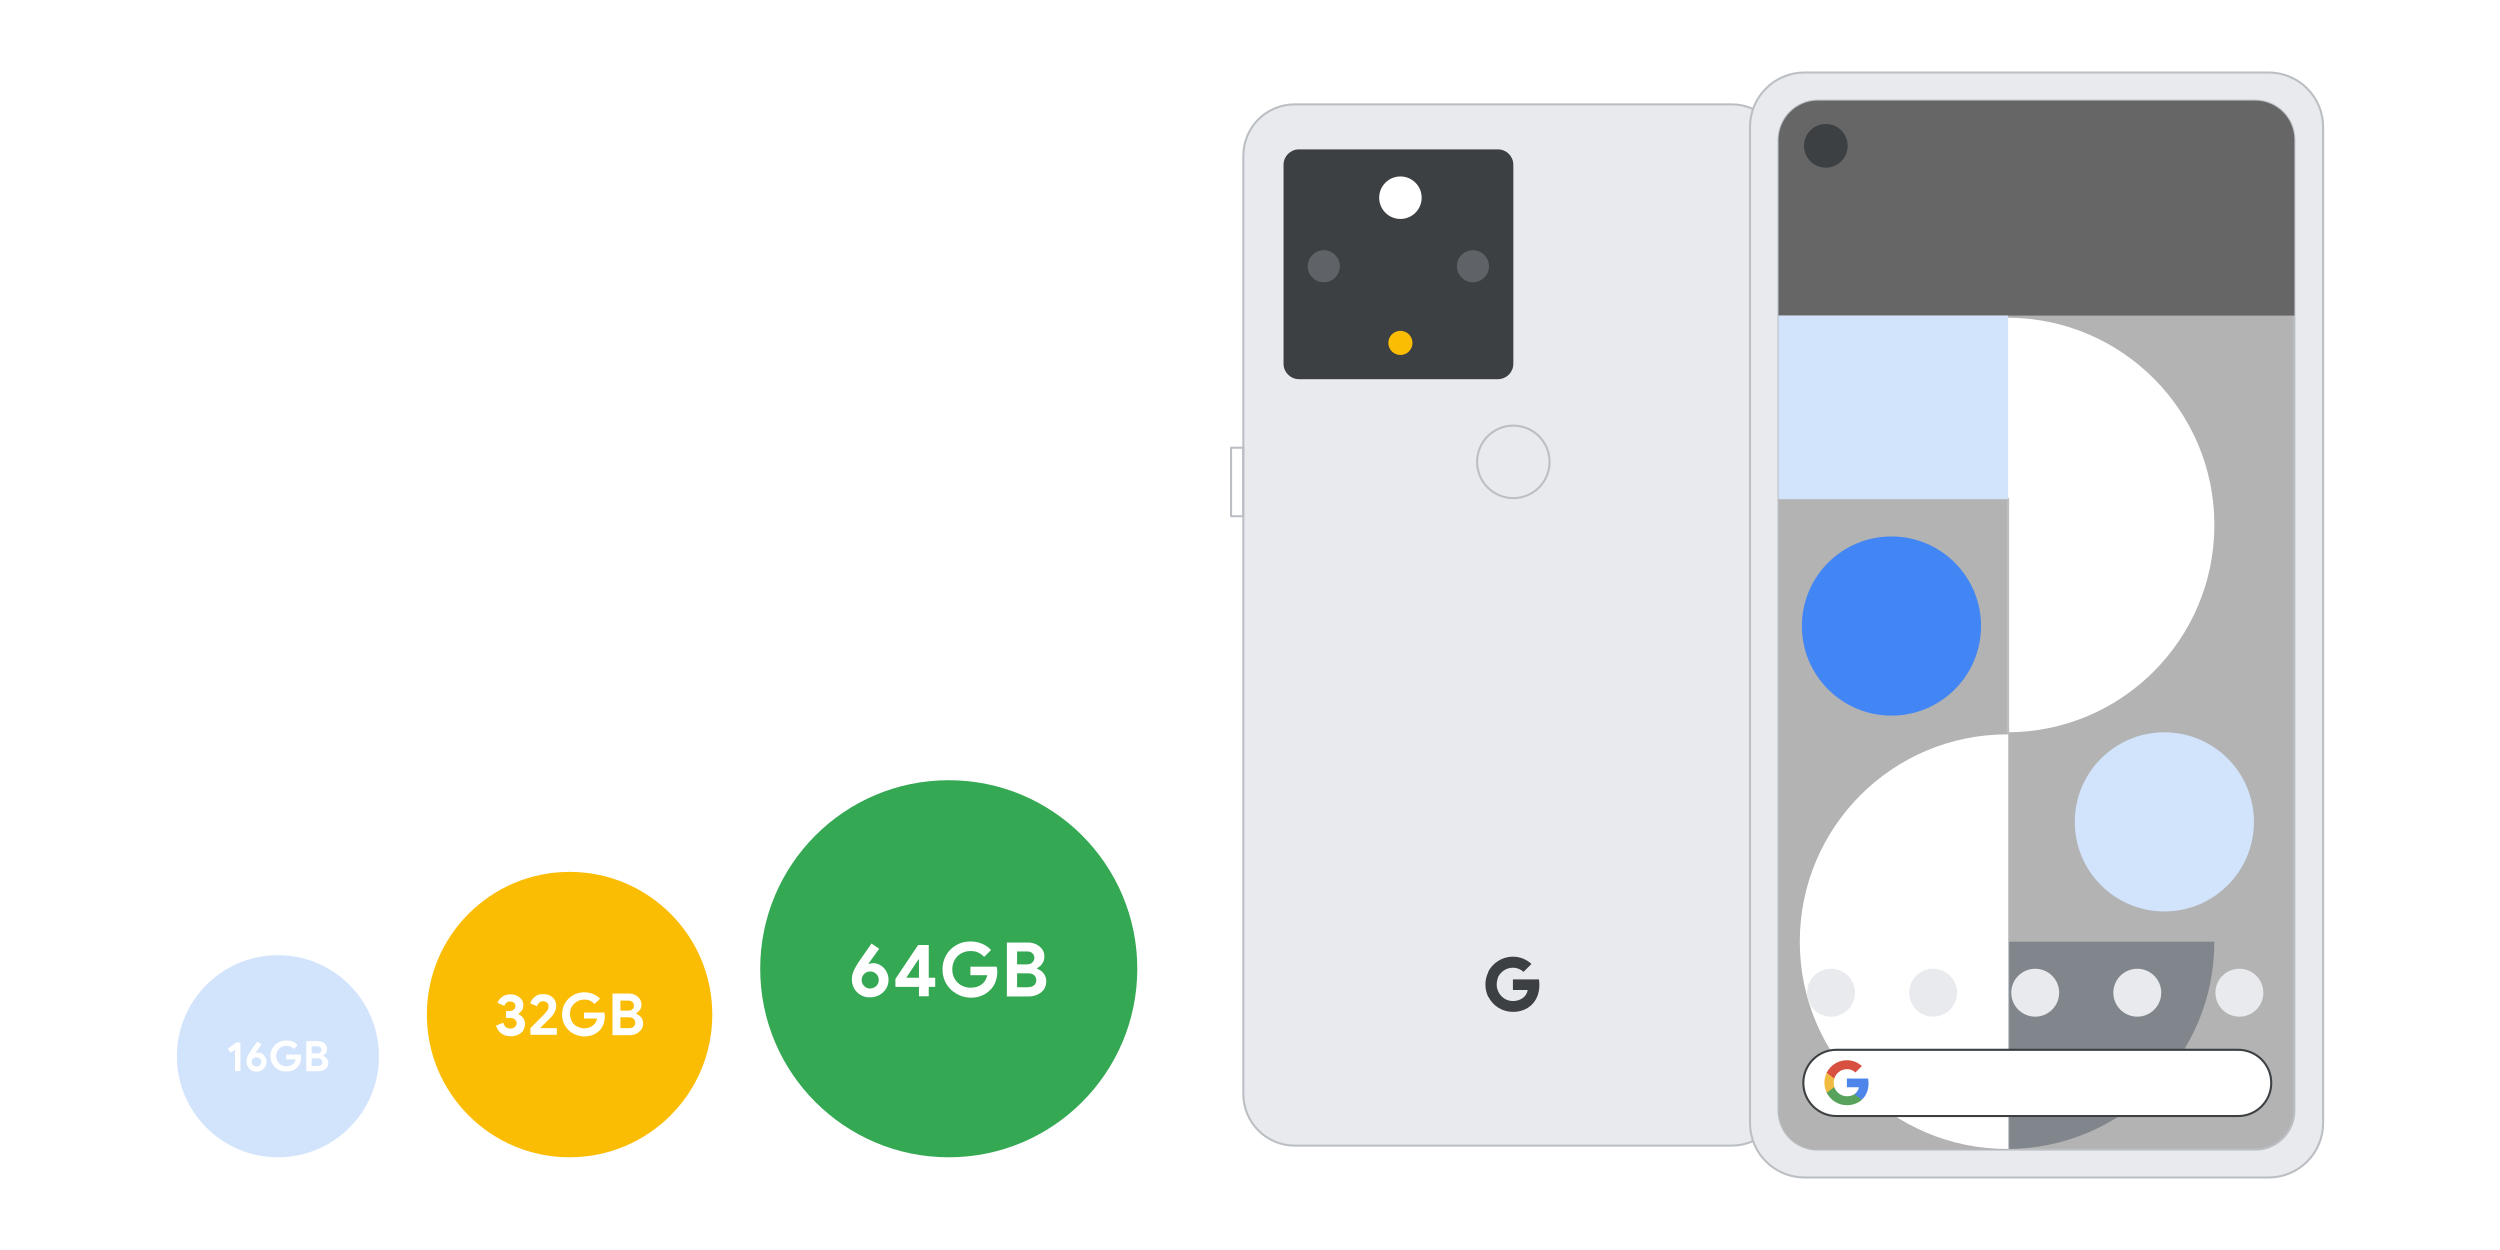 <?xml version="1.0" encoding="utf-8"?>
<!-- Generator: Adobe Illustrator 24.0.0, SVG Export Plug-In . SVG Version: 6.00 Build 0)  -->
<svg version="1.1" id="Layer_1" xmlns="http://www.w3.org/2000/svg" xmlns:xlink="http://www.w3.org/1999/xlink" x="0px" y="0px"
	 viewBox="0 0 1200 600" style="enable-background:new 0 0 1200 600;" xml:space="preserve">
<style type="text/css">
	.st0{fill:#FFFFFF;}
	.st1{fill:#FFFFFF;stroke:#FFFFFF;stroke-linecap:round;stroke-linejoin:round;}
	.st2{fill:#E8EAED;}
	.st3{fill:none;stroke:#BBBFC4;stroke-linecap:round;stroke-linejoin:round;}
	.st4{fill:#3C4043;}
	.st5{fill:#FBBC04;}
	.st6{fill:#5F6368;}
	.st7{fill:#E8EAED;stroke:#BBBFC4;stroke-linecap:round;stroke-linejoin:round;}
	.st8{fill:#B3B3B3;stroke:#BBBFC4;stroke-linecap:round;stroke-linejoin:round;}
	.st9{fill:#80868B;}
	.st10{clip-path:url(#SVGID_2_);fill:#B3B3B3;stroke:#BBBFC4;stroke-linecap:round;stroke-linejoin:round;}
	.st11{clip-path:url(#SVGID_2_);fill:#666666;}
	.st12{clip-path:url(#SVGID_2_);fill:#D2E3FC;}
	.st13{clip-path:url(#SVGID_2_);}
	.st14{clip-path:url(#SVGID_4_);fill:#FFFFFF;}
	.st15{fill:#4285F4;}
	.st16{fill:#D2E3FC;}
	.st17{fill:#FFFFFF;stroke:#3C4043;stroke-linecap:round;stroke-linejoin:round;}
	.st18{fill-rule:evenodd;clip-rule:evenodd;fill:#4E85EB;}
	.st19{fill-rule:evenodd;clip-rule:evenodd;fill:#58A35C;}
	.st20{fill-rule:evenodd;clip-rule:evenodd;fill:#F1BB41;}
	.st21{fill-rule:evenodd;clip-rule:evenodd;fill:#D75040;}
	.st22{fill:#34A853;}
</style>
<rect x="-4.5" y="-6.2" class="st0" width="1209" height="612.5"/>
<g>
	<g>
		<g>
			<g>
				<path class="st1" d="M621.5,50.1h209.8c13.6,0,24.7,11.1,24.7,24.7v450.4c0,13.6-11.1,24.7-24.7,24.7H621.5
					c-13.6,0-24.7-11.1-24.7-24.7V74.8C596.8,61.1,607.8,50.1,621.5,50.1z"/>
				<path class="st2" d="M621.5,50.1h209.8c13.6,0,24.7,11.1,24.7,24.7v450.4c0,13.6-11.1,24.7-24.7,24.7H621.5
					c-13.6,0-24.7-11.1-24.7-24.7V74.8C596.8,61.1,607.8,50.1,621.5,50.1z"/>
				<path class="st3" d="M621.5,50.1h209.8c13.6,0,24.7,11.1,24.7,24.7v450.4c0,13.6-11.1,24.7-24.7,24.7H621.5
					c-13.6,0-24.7-11.1-24.7-24.7V74.8C596.8,61.1,607.8,50.1,621.5,50.1z"/>
			</g>
			<rect x="590.9" y="214.9" class="st3" width="5.8" height="32.9"/>
		</g>
		<path class="st4" d="M719,182h-95.5c-4.1,0-7.4-3.3-7.4-7.4V79.1c0-4.1,3.3-7.4,7.4-7.4H719c4.1,0,7.4,3.3,7.4,7.4v95.5
			C726.4,178.7,723.1,182,719,182z"/>
		<g>
			<path class="st4" d="M738.9,472.8c0-0.9-0.1-1.8-0.2-2.7h-12.5v5.1h7.1c-0.3,1.7-1.2,3.1-2.6,4v3.3h4.3
				C737.5,480.2,738.9,476.8,738.9,472.8z"/>
			<path class="st4" d="M726.2,485.7c3.6,0,6.6-1.2,8.8-3.2l-4.3-3.3c-1.2,0.8-2.7,1.3-4.5,1.3c-3.5,0-6.4-2.3-7.4-5.5h-4.4v3.4
				C716.5,482.7,721,485.7,726.2,485.7z"/>
			<path class="st4" d="M718.8,475c-0.3-0.8-0.4-1.6-0.4-2.5c0-0.9,0.2-1.7,0.4-2.5v-3.4h-4.4c-0.9,1.8-1.4,3.8-1.4,6
				c0,2.1,0.5,4.2,1.4,6L718.8,475z"/>
			<path class="st4" d="M726.2,464.5c1.9,0,3.7,0.7,5.1,2l3.8-3.8c-2.3-2.1-5.3-3.5-8.9-3.5c-5.2,0-9.7,3-11.9,7.3l4.4,3.4
				C719.8,466.8,722.7,464.5,726.2,464.5z"/>
		</g>
		<circle class="st3" cx="726.4" cy="221.7" r="17.4"/>
		<circle class="st1" cx="672.2" cy="94.9" r="9.7"/>
		<circle class="st5" cx="672.2" cy="164.6" r="5.8"/>
		<circle class="st6" cx="707" cy="127.8" r="7.7"/>
		<circle class="st6" cx="635.4" cy="127.8" r="7.7"/>
	</g>
	<g>
		<path class="st7" d="M866.2,34.8h222.7c14.5,0,26.2,11.7,26.2,26.2V539c0,14.5-11.7,26.2-26.2,26.2H866.2
			c-14.5,0-26.2-11.7-26.2-26.2V61C840,46.5,851.7,34.8,866.2,34.8z"/>
		<path class="st8" d="M872.5,48.3h210c10.4,0,18.8,8.4,18.8,18.8v465.9c0,10.4-8.4,18.8-18.8,18.8h-210c-10.4,0-18.8-8.4-18.8-18.8
			V67.1C853.8,56.7,862.2,48.3,872.5,48.3z"/>
		<circle class="st0" cx="963.4" cy="252" r="99.5"/>
		<path class="st9" d="M1062.9,452c0,55-44.5,99.5-99.5,99.5V452"/>
		<g>
			<defs>
				<path id="SVGID_1_" d="M872.5,48.3h210c10.4,0,18.8,8.4,18.8,18.8v465.9c0,10.4-8.4,18.8-18.8,18.8h-210
					c-10.4,0-18.8-8.4-18.8-18.8V67.1C853.8,56.7,862.2,48.3,872.5,48.3z"/>
			</defs>
			<clipPath id="SVGID_2_">
				<use xlink:href="#SVGID_1_"  style="overflow:visible;"/>
			</clipPath>
			<rect x="845.9" y="239.5" class="st10" width="118" height="326"/>
			<rect x="845.9" y="34.5" class="st11" width="269" height="117"/>
			<rect x="845.9" y="151.5" class="st12" width="118" height="88"/>
			<g class="st13">
				<defs>
					<rect id="SVGID_3_" x="845.9" y="239.5" width="118" height="326"/>
				</defs>
				<clipPath id="SVGID_4_">
					<use xlink:href="#SVGID_3_"  style="overflow:visible;"/>
				</clipPath>
				<circle class="st14" cx="963.4" cy="452" r="99.5"/>
			</g>
		</g>
		<circle class="st15" cx="907.9" cy="300.5" r="43"/>
		<circle class="st16" cx="1038.9" cy="394.5" r="43"/>
		<circle class="st4" cx="876.4" cy="70" r="10.5"/>
		<g>
			<path class="st17" d="M865.6,519.8c0-8.8,7.1-15.9,15.9-15.9h192.8c8.8,0,15.9,7.1,15.9,15.9l0,0c0,8.8-7.1,15.9-15.9,15.9H881.5
				C872.8,535.7,865.6,528.6,865.6,519.8L865.6,519.8z"/>
			<g>
				<path class="st18" d="M896.9,519.9c0-0.8-0.1-1.5-0.2-2.2h-10.2v4.2h5.8c-0.3,1.4-1,2.5-2.2,3.3v2.7h3.5
					C895.8,526,896.9,523.2,896.9,519.9z"/>
				<path class="st19" d="M886.5,530.5c2.9,0,5.4-1,7.2-2.6l-3.5-2.7c-1,0.6-2.2,1-3.7,1c-2.8,0-5.2-1.9-6.1-4.5h-3.6v2.8
					C878.6,528.1,882.3,530.5,886.5,530.5z"/>
				<path class="st20" d="M880.5,521.7c-0.2-0.6-0.3-1.3-0.3-2.1c0-0.7,0.1-1.4,0.3-2.1v-2.8h-3.6c-0.7,1.5-1.2,3.1-1.2,4.9
					c0,1.7,0.4,3.4,1.2,4.9L880.5,521.7z"/>
				<path class="st21" d="M886.5,513.2c1.6,0,3,0.5,4.1,1.6l3.1-3.1c-1.9-1.7-4.3-2.8-7.2-2.8c-4.2,0-7.9,2.4-9.7,6l3.6,2.8
					C881.3,515.1,883.7,513.2,886.5,513.2z"/>
			</g>
		</g>
		<g>
			<circle class="st2" cx="878.9" cy="476.5" r="11.5"/>
			<circle class="st2" cx="927.9" cy="476.5" r="11.5"/>
			<circle class="st2" cx="976.9" cy="476.5" r="11.5"/>
			<circle class="st2" cx="1025.9" cy="476.5" r="11.5"/>
			<circle class="st2" cx="1074.9" cy="476.5" r="11.5"/>
		</g>
	</g>
</g>
<g>
	<g>
		<circle class="st16" cx="133.4" cy="507" r="48.5"/>
		<g>
			<path class="st0" d="M112.8,503.8l-2.1,1.5l-1.3-2l4-2.9h2v13.7h-2.6V503.8z"/>
			<path class="st0" d="M120.6,513.7c-0.7-0.4-1.3-1-1.7-1.8c-0.4-0.7-0.6-1.5-0.6-2.4s0.2-1.7,0.5-2.4c0.3-0.7,0.8-1.6,1.4-2.5
				l3.3-4.7l2,1.4l-2.8,4l0.1,0.1c0.3-0.1,0.7-0.2,1-0.2c0.7,0,1.4,0.2,2,0.6s1.1,0.9,1.5,1.6c0.4,0.7,0.6,1.4,0.6,2.3
				c0,0.9-0.2,1.7-0.7,2.4c-0.4,0.7-1,1.3-1.8,1.7c-0.7,0.4-1.5,0.6-2.4,0.6C122.2,514.4,121.3,514.2,120.6,513.7z M124.7,511.3
				c0.5-0.4,0.7-1,0.7-1.6c0-0.7-0.2-1.2-0.7-1.6c-0.5-0.4-1-0.6-1.6-0.6c-0.6,0-1.1,0.2-1.6,0.6c-0.5,0.4-0.7,1-0.7,1.6
				c0,0.7,0.2,1.2,0.7,1.6s1,0.6,1.6,0.6C123.7,512,124.3,511.8,124.7,511.3z"/>
			<path class="st0" d="M133.6,513.4c-1.2-0.6-2.1-1.5-2.8-2.7c-0.7-1.1-1-2.4-1-3.8c0-1.4,0.3-2.7,1-3.8c0.7-1.1,1.6-2,2.8-2.7
				c1.2-0.6,2.4-1,3.8-1c1.1,0,2.1,0.2,3.1,0.6c0.9,0.4,1.7,0.9,2.4,1.7l-1.9,1.8c-0.5-0.5-1-0.9-1.6-1.1c-0.6-0.3-1.3-0.4-2-0.4
				c-0.9,0-1.7,0.2-2.4,0.6c-0.7,0.4-1.3,1-1.8,1.7c-0.4,0.8-0.6,1.6-0.6,2.6c0,1,0.2,1.8,0.7,2.6c0.4,0.8,1,1.3,1.8,1.7
				c0.7,0.4,1.6,0.6,2.4,0.6c1.3,0,2.4-0.4,3.3-1.2c0.3-0.2,0.5-0.5,0.7-0.9s0.3-0.8,0.4-1.2h-4.5v-2.3h7c0.1,0.4,0.1,0.8,0.1,1.3
				c0,0.9-0.1,1.8-0.4,2.6c-0.3,0.8-0.7,1.5-1.3,2.1c-0.6,0.7-1.4,1.2-2.3,1.6s-1.9,0.5-3,0.5C136,514.4,134.7,514.1,133.6,513.4z"
				/>
			<path class="st0" d="M147,499.7h5.6c0.8,0,1.5,0.2,2.2,0.5c0.7,0.3,1.2,0.8,1.6,1.4c0.4,0.6,0.6,1.2,0.6,1.9
				c0,0.7-0.2,1.3-0.5,1.9c-0.4,0.5-0.8,0.9-1.4,1.2v0.2c0.7,0.3,1.3,0.7,1.8,1.3c0.4,0.6,0.7,1.3,0.7,2.1c0,0.8-0.2,1.5-0.6,2.1
				c-0.4,0.6-1,1.1-1.7,1.4c-0.7,0.3-1.5,0.5-2.4,0.5H147V499.7z M152.4,505.6c0.6,0,1.1-0.2,1.4-0.5c0.4-0.3,0.5-0.7,0.5-1.2
				c0-0.5-0.2-0.9-0.5-1.2c-0.3-0.3-0.8-0.5-1.4-0.5h-2.8v3.4H152.4z M152.7,511.6c0.7,0,1.2-0.2,1.5-0.5c0.4-0.3,0.5-0.8,0.5-1.3
				s-0.2-1-0.6-1.3c-0.4-0.3-0.9-0.5-1.6-0.5h-2.9v3.7H152.7z"/>
		</g>
	</g>
	<g>
		<circle class="st5" cx="273.4" cy="487" r="68.5"/>
		<g>
			<path class="st0" d="M240.7,496.1c-1.2-0.9-2.1-2.1-2.6-3.8l3.5-1.4c0.2,0.9,0.6,1.6,1.2,2.1c0.6,0.5,1.3,0.7,2.2,0.7
				c0.8,0,1.5-0.2,2.1-0.7s0.9-1.1,0.9-1.8c0-0.8-0.3-1.4-0.9-1.9c-0.6-0.5-1.5-0.7-2.5-0.7h-1.7v-3.3h1.5c0.8,0,1.5-0.2,2.1-0.6
				c0.6-0.4,0.9-1,0.9-1.8c0-0.6-0.2-1.2-0.7-1.6c-0.5-0.4-1.1-0.6-1.8-0.6c-0.8,0-1.4,0.2-1.8,0.6c-0.5,0.4-0.8,0.9-1,1.5l-3.3-1.4
				c0.4-1.1,1.1-2.1,2.2-2.9c1.1-0.8,2.4-1.2,4-1.2c1.2,0,2.3,0.2,3.2,0.7c0.9,0.4,1.7,1.1,2.2,1.8c0.5,0.8,0.8,1.6,0.8,2.6
				c0,1-0.2,1.9-0.7,2.6c-0.5,0.7-1.1,1.3-1.7,1.6v0.2c0.9,0.4,1.7,1,2.3,1.8c0.6,0.8,0.9,1.8,0.9,2.9c0,1.1-0.3,2.1-0.8,3
				s-1.3,1.6-2.4,2.1c-1,0.5-2.2,0.8-3.5,0.8C243.4,497.4,242,497,240.7,496.1z"/>
			<path class="st0" d="M254.5,493.6c0.6-0.6,1.8-1.8,3.6-3.6c1.8-1.8,2.9-2.9,3.4-3.5c0.7-0.7,1.1-1.3,1.4-1.8
				c0.3-0.5,0.4-1,0.4-1.7c0-0.7-0.2-1.2-0.7-1.7c-0.5-0.4-1.1-0.7-1.9-0.7c-0.8,0-1.4,0.2-1.9,0.7c-0.5,0.4-0.8,1-1,1.7l-3.3-1.4
				c0.2-0.7,0.6-1.4,1.1-2.1c0.6-0.7,1.3-1.2,2.1-1.7s1.9-0.6,3-0.6c1.3,0,2.4,0.2,3.3,0.7c1,0.5,1.7,1.2,2.2,2s0.8,1.8,0.8,2.8
				c0,2.1-1,4.1-3,6.1c-0.8,0.8-2.3,2.3-4.6,4.5l0.1,0.2h7.8v3.2h-12.7V493.6z"/>
			<path class="st0" d="M275.1,496.1c-1.6-0.9-2.9-2.2-3.9-3.8c-1-1.6-1.4-3.4-1.4-5.4s0.5-3.8,1.4-5.4c1-1.6,2.2-2.8,3.9-3.8
				c1.6-0.9,3.4-1.4,5.3-1.4c1.6,0,3,0.3,4.3,0.8c1.3,0.6,2.4,1.3,3.3,2.3l-2.6,2.5c-0.7-0.7-1.4-1.2-2.2-1.6s-1.8-0.5-2.8-0.5
				c-1.2,0-2.4,0.3-3.4,0.9c-1,0.6-1.8,1.4-2.5,2.4s-0.9,2.3-0.9,3.6s0.3,2.5,0.9,3.6s1.4,1.9,2.5,2.4s2.2,0.9,3.4,0.9
				c1.9,0,3.4-0.6,4.6-1.7c0.4-0.3,0.7-0.8,1-1.3c0.3-0.5,0.5-1.1,0.6-1.7h-6.3V486h9.8c0.1,0.5,0.2,1.1,0.2,1.8
				c0,1.3-0.2,2.6-0.6,3.7s-1,2.1-1.8,3c-0.9,1-2,1.7-3.2,2.2c-1.3,0.5-2.7,0.8-4.3,0.8C278.5,497.4,276.8,497,275.1,496.1z"/>
			<path class="st0" d="M294,476.9h7.8c1.1,0,2.2,0.2,3.1,0.7c0.9,0.5,1.7,1.1,2.2,1.9c0.5,0.8,0.8,1.7,0.8,2.6c0,1-0.2,1.9-0.7,2.6
				c-0.5,0.7-1.1,1.3-1.9,1.7v0.2c1,0.4,1.9,1,2.5,1.8c0.6,0.8,0.9,1.8,0.9,2.9c0,1.1-0.3,2.1-0.9,2.9c-0.6,0.8-1.4,1.5-2.4,2
				c-1,0.5-2.1,0.7-3.3,0.7H294V476.9z M301.6,485.1c0.8,0,1.5-0.2,2-0.7c0.5-0.5,0.7-1,0.7-1.7c0-0.7-0.2-1.2-0.7-1.7
				s-1.1-0.7-1.9-0.7h-3.9v4.8H301.6z M302,493.5c0.9,0,1.6-0.2,2.1-0.7c0.5-0.5,0.8-1.1,0.8-1.9c0-0.8-0.3-1.4-0.8-1.9
				c-0.5-0.5-1.3-0.7-2.2-0.7h-4.1v5.2H302z"/>
		</g>
	</g>
	<g>
		<circle class="st22" cx="455.4" cy="465" r="90.5"/>
		<g>
			<path class="st0" d="M413.1,477.6c-1.3-0.8-2.4-1.8-3.1-3.1c-0.7-1.3-1.1-2.7-1.1-4.3c0-1.5,0.3-3,0.9-4.3
				c0.6-1.3,1.5-2.8,2.6-4.5l5.9-8.5l3.7,2.5l-5.1,7.1l0.2,0.2c0.6-0.2,1.2-0.4,1.9-0.4c1.2,0,2.4,0.3,3.6,1
				c1.1,0.7,2.1,1.6,2.8,2.9c0.7,1.2,1.1,2.6,1.1,4.1c0,1.6-0.4,3-1.2,4.3c-0.8,1.3-1.9,2.3-3.2,3s-2.8,1.1-4.3,1.1
				C416,478.8,414.5,478.4,413.1,477.6z M420.6,473.3c0.8-0.8,1.2-1.7,1.2-2.9s-0.4-2.2-1.2-2.9c-0.8-0.8-1.8-1.2-2.9-1.2
				c-1.1,0-2.1,0.4-2.9,1.2c-0.8,0.8-1.2,1.8-1.2,2.9s0.4,2.1,1.2,2.9c0.8,0.8,1.8,1.2,2.9,1.2C418.8,474.4,419.7,474.1,420.6,473.3
				z"/>
			<path class="st0" d="M441.1,473.7h-11.3v-3.8l10.9-16.3h5.1v15.7h3.1v4.4h-3.1v4.5h-4.7V473.7z M441.1,469.3v-8.7h-0.3l-5.8,8.7
				H441.1z"/>
			<path class="st0" d="M459.1,477c-2.1-1.2-3.7-2.8-4.9-4.8c-1.2-2.1-1.8-4.3-1.8-6.9s0.6-4.8,1.8-6.9c1.2-2.1,2.9-3.7,4.9-4.8
				c2.1-1.2,4.4-1.7,6.8-1.7c2,0,3.9,0.4,5.5,1.1c1.7,0.7,3.1,1.7,4.3,3l-3.3,3.3c-0.9-0.9-1.8-1.6-2.9-2.1c-1-0.5-2.3-0.7-3.7-0.7
				c-1.6,0-3,0.4-4.4,1.1c-1.3,0.7-2.4,1.8-3.1,3.1c-0.8,1.4-1.2,2.9-1.2,4.6c0,1.7,0.4,3.3,1.2,4.6c0.8,1.4,1.9,2.4,3.2,3.1
				c1.3,0.7,2.8,1.1,4.4,1.1c2.4,0,4.4-0.7,5.9-2.1c0.5-0.4,0.9-1,1.3-1.7c0.4-0.7,0.6-1.4,0.8-2.2h-8.1V464h12.6
				c0.2,0.7,0.3,1.4,0.3,2.3c0,1.7-0.3,3.3-0.8,4.8c-0.5,1.5-1.3,2.7-2.4,3.9c-1.2,1.2-2.5,2.2-4.2,2.9c-1.6,0.7-3.5,1-5.5,1
				C463.4,478.8,461.1,478.2,459.1,477z"/>
			<path class="st0" d="M483.3,452.4h10.1c1.4,0,2.8,0.3,4,0.9s2.2,1.4,2.9,2.4c0.7,1,1,2.2,1,3.4c0,1.3-0.3,2.4-1,3.4
				c-0.6,0.9-1.5,1.7-2.5,2.2v0.3c1.3,0.5,2.4,1.2,3.2,2.3s1.2,2.3,1.2,3.8c0,1.4-0.4,2.7-1.1,3.8c-0.8,1.1-1.8,1.9-3.1,2.5
				c-1.3,0.6-2.7,0.9-4.3,0.9h-10.4V452.4z M493,462.9c1.1,0,1.9-0.3,2.5-0.9c0.6-0.6,1-1.3,1-2.2c0-0.9-0.3-1.6-0.9-2.2
				c-0.6-0.6-1.4-0.9-2.4-0.9h-5v6.2H493z M493.6,473.8c1.2,0,2.1-0.3,2.8-0.9c0.7-0.6,1-1.4,1-2.4c0-1-0.3-1.8-1-2.4
				c-0.7-0.6-1.6-0.9-2.9-0.9h-5.3v6.7H493.6z"/>
		</g>
	</g>
</g>
</svg>

